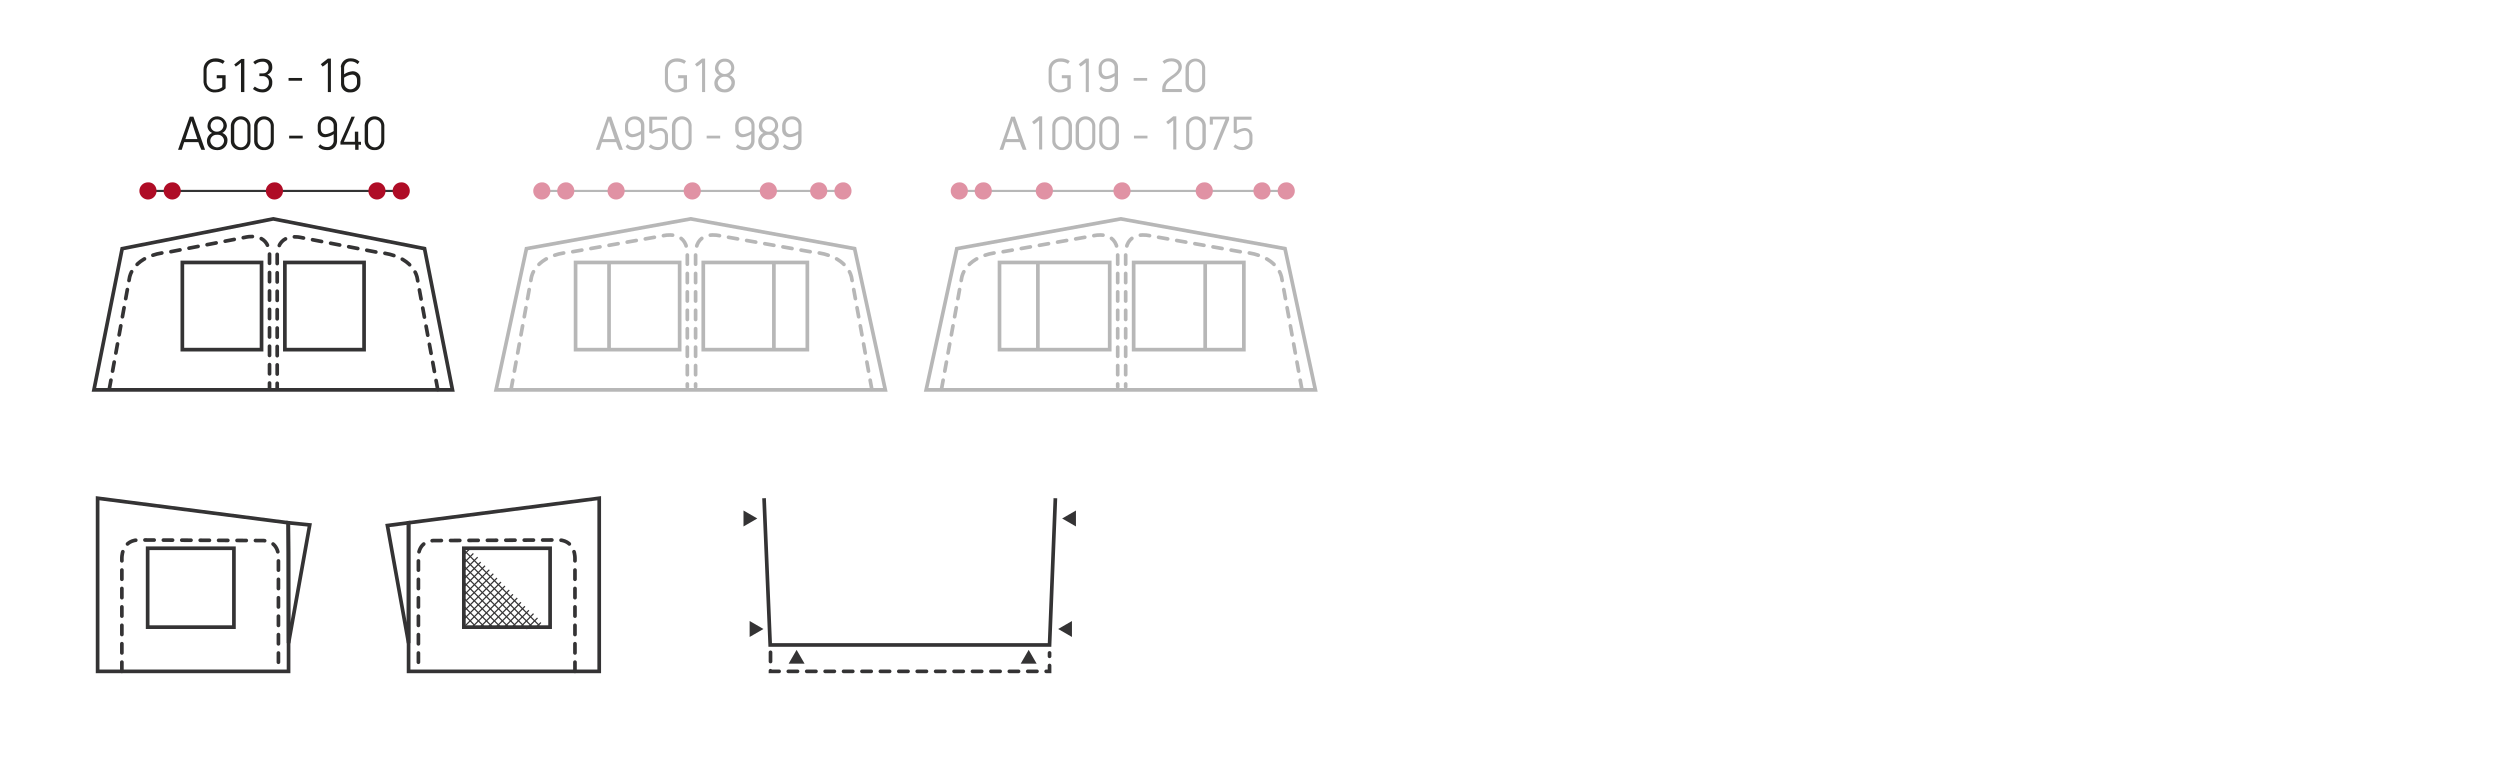 <?xml version="1.0" encoding="utf-8"?>
<!-- Generator: Adobe Illustrator 24.0.3, SVG Export Plug-In . SVG Version: 6.00 Build 0)  -->
<svg version="1.1" id="Layer_1" xmlns="http://www.w3.org/2000/svg" xmlns:xlink="http://www.w3.org/1999/xlink" x="0px" y="0px"
	 viewBox="0 0 814.4 248.1" enable-background="new 0 0 814.4 248.1" xml:space="preserve">
<title>Drawings2020_all_new2</title>
<g id="VenturaD300">
	<polygon fill="none" stroke="#343334" stroke-width="1.2" stroke-miterlimit="10" points="93.9,170.3 31.8,162.3 31.8,176 
		31.8,218.7 94,218.7 94,179.9 	"/>
	<line fill="none" stroke="#B7B7B7" stroke-width="0.7" stroke-miterlimit="10" x1="311.4" y1="62.2" x2="419.2" y2="62.2"/>
	<path fill="#E092A4" d="M315.3,62.2c0,1.6-1.3,2.8-2.8,2.8c-1.6,0-2.8-1.3-2.8-2.8c0-1.6,1.3-2.8,2.8-2.8
		C314,59.3,315.3,60.6,315.3,62.2C315.3,62.2,315.3,62.2,315.3,62.2z"/>
	<path fill="#E092A4" d="M323.1,62.2c0,1.6-1.3,2.8-2.8,2.8c-1.6,0-2.8-1.3-2.8-2.8c0-1.6,1.3-2.8,2.8-2.8
		C321.9,59.3,323.1,60.6,323.1,62.2C323.1,62.2,323.1,62.2,323.1,62.2z"/>
	<path fill="#E092A4" d="M368.3,62.2c0,1.6-1.3,2.8-2.8,2.8c-1.6,0-2.8-1.3-2.8-2.8c0-1.6,1.3-2.8,2.8-2.8
		C367,59.3,368.3,60.6,368.3,62.2z"/>
	<line fill="none" stroke="#343334" stroke-width="0.7" stroke-miterlimit="10" x1="49.5" y1="62.2" x2="128.8" y2="62.2"/>
	<path fill="#AF0C26" d="M92.2,62.2c0,1.6-1.3,2.8-2.8,2.8c-1.6,0-2.8-1.3-2.8-2.8c0-1.6,1.3-2.8,2.8-2.8
		C91,59.3,92.2,60.6,92.2,62.2z"/>
	<path fill="#AF0C26" d="M51,62.2c0,1.6-1.3,2.8-2.8,2.8s-2.8-1.3-2.8-2.8c0-1.6,1.3-2.8,2.8-2.8C49.8,59.3,51,60.6,51,62.2z"/>
	<path fill="#AF0C26" d="M58.9,62.2c0,1.6-1.3,2.8-2.8,2.8s-2.8-1.3-2.8-2.8c0-1.6,1.3-2.8,2.8-2.8C57.6,59.3,58.9,60.6,58.9,62.2z"
		/>
	<path fill="#AF0C26" d="M133.5,62.2c0,1.6-1.3,2.8-2.8,2.8c-1.6,0-2.8-1.3-2.8-2.8c0-1.6,1.3-2.8,2.8-2.8
		C132.2,59.3,133.5,60.6,133.5,62.2z"/>
	<path fill="#AF0C26" d="M125.6,62.2c0,1.6-1.3,2.8-2.8,2.8c-1.6,0-2.8-1.3-2.8-2.8c0-1.6,1.3-2.8,2.8-2.8
		C124.3,59.3,125.6,60.6,125.6,62.2z"/>
	<line fill="none" stroke="#B7B7B7" stroke-width="0.7" stroke-miterlimit="10" x1="176.4" y1="62.2" x2="274.5" y2="62.2"/>
	<path fill="#E092A4" d="M179.3,62.2c0,1.6-1.3,2.8-2.8,2.8c-1.6,0-2.8-1.3-2.8-2.8s1.3-2.8,2.8-2.8c0,0,0,0,0,0
		C178,59.3,179.3,60.6,179.3,62.2z"/>
	<path fill="#E092A4" d="M187.1,62.2c0,1.6-1.3,2.8-2.8,2.8c-1.6,0-2.8-1.3-2.8-2.8s1.3-2.8,2.8-2.8c0,0,0,0,0,0
		C185.8,59.3,187.1,60.6,187.1,62.2z"/>
	<path fill="#E092A4" d="M203.5,62.2c0,1.6-1.3,2.8-2.8,2.8c-1.6,0-2.8-1.3-2.8-2.8c0-1.6,1.3-2.8,2.8-2.8c0,0,0,0,0,0
		C202.2,59.3,203.5,60.6,203.5,62.2z"/>
	<path fill="#E092A4" d="M228.3,62.2c0,1.6-1.3,2.8-2.8,2.8c-1.6,0-2.8-1.3-2.8-2.8s1.3-2.8,2.8-2.8c0,0,0,0,0,0
		C227,59.3,228.3,60.6,228.3,62.2z"/>
	<path fill="#E092A4" d="M253.1,62.2c0,1.6-1.3,2.8-2.8,2.8c-1.6,0-2.8-1.3-2.8-2.8c0-1.6,1.3-2.8,2.8-2.8c0,0,0,0,0,0
		C251.8,59.3,253.1,60.6,253.1,62.2z"/>
	<path fill="#E092A4" d="M277.4,62.2c0,1.6-1.3,2.8-2.8,2.8c-1.6,0-2.8-1.3-2.8-2.8s1.3-2.8,2.8-2.8c0,0,0,0,0,0
		C276.1,59.3,277.4,60.6,277.4,62.2z"/>
	<path fill="#E092A4" d="M269.5,62.2c0,1.6-1.3,2.8-2.8,2.8c-1.6,0-2.8-1.3-2.8-2.8c0-1.6,1.3-2.8,2.8-2.8c0,0,0,0,0,0
		C268.3,59.3,269.5,60.6,269.5,62.2z"/>
	<path fill="#E092A4" d="M343,62.2c0,1.6-1.3,2.8-2.8,2.8c-1.6,0-2.8-1.3-2.8-2.8c0-1.6,1.3-2.8,2.8-2.8
		C341.8,59.3,343.1,60.6,343,62.2z"/>
	<path fill="#E092A4" d="M395.1,62.2c0,1.6-1.3,2.8-2.8,2.8c-1.6,0-2.8-1.3-2.8-2.8c0-1.6,1.3-2.8,2.8-2.8
		C393.9,59.3,395.1,60.6,395.1,62.2z"/>
	<path fill="#E092A4" d="M421.8,62.2c0,1.6-1.3,2.8-2.8,2.8c-1.6,0-2.8-1.3-2.8-2.8c0-1.6,1.3-2.8,2.8-2.8
		C420.5,59.3,421.8,60.6,421.8,62.2z"/>
	<path fill="#E092A4" d="M413.9,62.2c0,1.6-1.3,2.8-2.8,2.8c-1.6,0-2.8-1.3-2.8-2.8c0-1.6,1.3-2.8,2.8-2.8
		C412.6,59.3,413.9,60.6,413.9,62.2z"/>
	<path fill="none" stroke="#343334" stroke-width="1.2" stroke-linecap="round" stroke-miterlimit="10" stroke-dasharray="3,3" d="
		M39.7,218.7v-36.7c0,0-0.3-5.7,5.1-6.1l41.1,0.2c5.4,0.4,4.8,5.9,4.8,5.9v36.2"/>
	<polyline fill="none" stroke="#343334" stroke-width="1.2" stroke-miterlimit="10" points="343.8,162.3 341.9,210.1 251.3,210.1 
		250.9,210.1 248.9,162.3 	"/>
	
		<polyline fill="none" stroke="#343334" stroke-width="1.2" stroke-linecap="round" stroke-miterlimit="10" stroke-dasharray="3,3" points="
		251,212.5 251,218.7 341.9,218.7 341.9,212.7 	"/>
	<polygon fill="#343334" points="246.7,168.9 242.2,166.3 242.2,171.5 	"/>
	<polygon fill="#343334" points="248.7,204.9 244.2,202.3 244.2,207.5 	"/>
	<polygon fill="#343334" points="259.5,211.7 256.9,216.2 262.1,216.2 	"/>
	<polygon fill="#343334" points="335.1,211.7 332.5,216.2 337.7,216.2 	"/>
	<polygon fill="#343334" points="344.7,204.9 349.2,207.5 349.2,202.3 	"/>
	<polygon fill="#343334" points="346,168.9 350.5,171.5 350.5,166.3 	"/>
	<rect x="48.1" y="178.6" fill="none" stroke="#343334" stroke-width="1.2" stroke-miterlimit="10" width="28.1" height="25.7"/>
	<polygon fill="none" stroke="#343334" stroke-width="1.2" stroke-miterlimit="10" points="100.9,171 93.9,170.3 94,209.5 	"/>
	<polygon fill="none" stroke="#343334" stroke-width="1.2" stroke-miterlimit="10" points="133.1,170.3 195.2,162.3 195.2,176 
		195.2,218.7 133.1,218.7 133.1,179.9 	"/>
	<path fill="none" stroke="#343334" stroke-width="1.2" stroke-linecap="round" stroke-miterlimit="10" stroke-dasharray="3,3" d="
		M187.3,218.7v-36.7c0,0,0.3-5.7-5.1-6.1l-41.1,0.2c-5.4,0.4-4.8,5.9-4.8,5.9v36.2"/>
	<rect x="151.1" y="178.6" fill="none" stroke="#343334" stroke-width="1.2" stroke-miterlimit="10" width="28.1" height="25.7"/>
	<line fill="none" stroke="#343334" stroke-width="0.4" stroke-miterlimit="10" x1="151" y1="200" x2="154.6" y2="203.7"/>
	<line fill="none" stroke="#343334" stroke-width="0.4" stroke-miterlimit="10" x1="151" y1="197.4" x2="157.5" y2="203.9"/>
	<line fill="none" stroke="#343334" stroke-width="0.4" stroke-miterlimit="10" x1="151" y1="194.8" x2="160.2" y2="204"/>
	<line fill="none" stroke="#343334" stroke-width="0.4" stroke-miterlimit="10" x1="151" y1="192.2" x2="162.8" y2="204"/>
	<line fill="none" stroke="#343334" stroke-width="0.4" stroke-miterlimit="10" x1="151" y1="189.6" x2="165.4" y2="204"/>
	<line fill="none" stroke="#343334" stroke-width="0.4" stroke-miterlimit="10" x1="151" y1="186.9" x2="167.9" y2="203.8"/>
	<line fill="none" stroke="#343334" stroke-width="0.4" stroke-miterlimit="10" x1="151" y1="184.3" x2="170.5" y2="203.8"/>
	<line fill="none" stroke="#343334" stroke-width="0.4" stroke-miterlimit="10" x1="150.8" y1="181.5" x2="173.1" y2="203.9"/>
	<line fill="none" stroke="#343334" stroke-width="0.4" stroke-miterlimit="10" x1="151.3" y1="179.4" x2="175.7" y2="203.8"/>
	<line fill="none" stroke="#343334" stroke-width="0.4" stroke-miterlimit="10" x1="156.6" y1="183.1" x2="151.4" y2="188.3"/>
	<line fill="none" stroke="#343334" stroke-width="0.4" stroke-miterlimit="10" x1="155.6" y1="181.5" x2="151.4" y2="185.7"/>
	<line fill="none" stroke="#343334" stroke-width="0.4" stroke-miterlimit="10" x1="154.2" y1="180.3" x2="151.4" y2="183.1"/>
	<line fill="none" stroke="#343334" stroke-width="0.4" stroke-miterlimit="10" x1="152.8" y1="179" x2="150.8" y2="181"/>
	<line fill="none" stroke="#343334" stroke-width="0.4" stroke-miterlimit="10" x1="158" y1="184.3" x2="151.4" y2="190.9"/>
	<line fill="none" stroke="#343334" stroke-width="0.4" stroke-miterlimit="10" x1="159.4" y1="185.6" x2="151.4" y2="193.6"/>
	<line fill="none" stroke="#343334" stroke-width="0.4" stroke-miterlimit="10" x1="160.7" y1="186.9" x2="151.9" y2="195.6"/>
	<line fill="none" stroke="#343334" stroke-width="0.4" stroke-miterlimit="10" x1="161.9" y1="188.3" x2="151.5" y2="198.7"/>
	<line fill="none" stroke="#343334" stroke-width="0.4" stroke-miterlimit="10" x1="163.2" y1="189.6" x2="151.1" y2="201.7"/>
	<line fill="none" stroke="#343334" stroke-width="0.4" stroke-miterlimit="10" x1="164.5" y1="190.9" x2="151.6" y2="203.8"/>
	<line fill="none" stroke="#343334" stroke-width="0.4" stroke-miterlimit="10" x1="165.9" y1="192.2" x2="153.7" y2="204.4"/>
	<line fill="none" stroke="#343334" stroke-width="0.4" stroke-miterlimit="10" x1="167.1" y1="193.6" x2="156.3" y2="204.4"/>
	<line fill="none" stroke="#343334" stroke-width="0.4" stroke-miterlimit="10" x1="168.5" y1="194.8" x2="159.1" y2="204.2"/>
	<line fill="none" stroke="#343334" stroke-width="0.4" stroke-miterlimit="10" x1="169.7" y1="196.2" x2="161.7" y2="204.2"/>
	<line fill="none" stroke="#343334" stroke-width="0.4" stroke-miterlimit="10" x1="171" y1="197.5" x2="164.5" y2="204.1"/>
	<line fill="none" stroke="#343334" stroke-width="0.4" stroke-miterlimit="10" x1="172.3" y1="198.8" x2="167.1" y2="204"/>
	<line fill="none" stroke="#343334" stroke-width="0.4" stroke-miterlimit="10" x1="173.8" y1="199.9" x2="169.9" y2="203.9"/>
	<line fill="none" stroke="#343334" stroke-width="0.4" stroke-miterlimit="10" x1="175.1" y1="201.3" x2="171.5" y2="204.9"/>
	<line fill="none" stroke="#343334" stroke-width="0.4" stroke-miterlimit="10" x1="176.2" y1="202.8" x2="174.4" y2="204.6"/>
	<polygon fill="none" stroke="#343334" stroke-width="1.2" stroke-miterlimit="10" points="126.2,171.2 133.1,170.3 133.1,209.5 	
		"/>
	<polygon fill="none" stroke="#343334" stroke-width="1.2" stroke-miterlimit="10" points="85.2,113.9 85.2,85.5 59.4,85.5 
		59.4,108.7 59.4,113.9 	"/>
	<polygon fill="none" stroke="#B7B7B7" stroke-width="1.2" stroke-miterlimit="10" points="221.4,113.9 221.4,85.5 187.5,85.5 
		187.5,108.7 187.5,113.9 	"/>
	<line fill="none" stroke="#B7B7B7" stroke-width="1.2" stroke-miterlimit="10" x1="198.4" y1="85.5" x2="198.4" y2="113.4"/>
	<path fill="none" stroke="#343334" stroke-width="1.2" stroke-linecap="round" stroke-miterlimit="10" stroke-dasharray="3,3" d="
		M35.6,126.8l6.6-36.4c0,0,1-7.3,12.9-8.3l24.8-4.8c0,0,7.4-2,7.9,5.3v43.9"/>
	<polygon fill="none" stroke="#343334" stroke-width="1.2" stroke-miterlimit="10" points="147.4,127 138.3,81 89,71.3 39.8,81 
		30.6,127 	"/>
	<polygon fill="none" stroke="#343334" stroke-width="1.2" stroke-miterlimit="10" points="92.8,113.9 92.8,85.5 118.6,85.5 
		118.6,108.7 118.6,113.9 	"/>
	<path fill="none" stroke="#343334" stroke-width="1.2" stroke-linecap="round" stroke-miterlimit="10" stroke-dasharray="3,3" d="
		M142.6,126.9l-6.7-36.4c0,0-1-7.3-12.9-8.3l-24.8-4.8c0,0-7.4-2-7.9,5.3v43.9"/>
	<path fill="none" stroke="#B7B7B7" stroke-width="1.2" stroke-linecap="round" stroke-miterlimit="10" stroke-dasharray="3,3" d="
		M166.5,126.8l6.6-36.4c0,0,1-7.3,12.9-8.3l30-5.3c0,0,7.4-2,7.9,5.3v43.9"/>
	<polygon fill="none" stroke="#B7B7B7" stroke-width="1.2" stroke-miterlimit="10" points="229.1,113.9 229.1,85.5 263,85.5 
		263,108.7 263,113.9 	"/>
	<line fill="none" stroke="#B7B7B7" stroke-width="1.2" stroke-miterlimit="10" x1="252.1" y1="85.5" x2="252.1" y2="113.4"/>
	<path fill="none" stroke="#B7B7B7" stroke-width="1.2" stroke-linecap="round" stroke-miterlimit="10" stroke-dasharray="3,3" d="
		M284,126.8l-6.6-36.4c0,0-1-7.3-12.9-8.3l-30-5.3c0,0-7.4-2-7.9,5.3v43.9"/>
	<polygon fill="none" stroke="#B7B7B7" stroke-width="1.2" stroke-miterlimit="10" points="288.4,127 278.4,81 225,71.3 171.5,81 
		161.6,127 	"/>
	<polygon fill="none" stroke="#B7B7B7" stroke-width="1.2" stroke-miterlimit="10" points="361.5,113.9 361.5,85.5 325.6,85.5 
		325.6,108.7 325.6,113.9 	"/>
	<line fill="none" stroke="#B7B7B7" stroke-width="1.2" stroke-miterlimit="10" x1="338.1" y1="85.5" x2="338.1" y2="113.4"/>
	<path fill="none" stroke="#B7B7B7" stroke-width="1.2" stroke-linecap="round" stroke-miterlimit="10" stroke-dasharray="3,3" d="
		M306.7,126.8l6.6-36.4c0,0,1-7.3,12.9-8.3l30-5.3c0,0,7.4-2,7.9,5.3v43.9"/>
	<polygon fill="none" stroke="#B7B7B7" stroke-width="1.2" stroke-miterlimit="10" points="369.3,113.9 369.3,85.5 405.2,85.5 
		405.2,108.7 405.2,113.9 	"/>
	<line fill="none" stroke="#B7B7B7" stroke-width="1.2" stroke-miterlimit="10" x1="392.6" y1="85.5" x2="392.6" y2="113.4"/>
	<path fill="none" stroke="#B7B7B7" stroke-width="1.2" stroke-linecap="round" stroke-miterlimit="10" stroke-dasharray="3,3" d="
		M424.1,126.8l-6.6-36.4c0,0-1-7.3-12.9-8.3l-30-5.3c0,0-7.4-2-7.9,5.3v43.9"/>
	<polygon fill="none" stroke="#B7B7B7" stroke-width="1.2" stroke-miterlimit="10" points="428.5,127 418.6,81 365.1,71.3 311.7,81 
		301.7,127 	"/>
	<path fill="#1D1D1B" d="M70.2,30.1c-2,0.2-3.7-1.3-3.9-3.3c0-0.1,0-0.2,0-0.3v-3.9c0-2.1,1.7-3.6,4-3.6c1,0,2.1,0.3,2.9,0.9
		l-0.6,0.9c-0.7-0.5-1.5-0.7-2.4-0.7c-1.5-0.1-2.7,0.9-2.9,2.4c0,0.1,0,0.2,0,0.4v3.5c-0.1,1.4,1,2.7,2.4,2.8c0.1,0,0.2,0,0.4,0
		c0.8,0,1.6-0.3,2.3-0.8v-2.9h-1.8v-1h2.9v4.3C72.7,29.6,71.5,30.1,70.2,30.1z"/>
	<path fill="#1D1D1B" d="M78.5,30v-9.6c-0.3,0.3-1.3,1.1-1.7,1.3L76.3,21c0.5-0.4,1.8-1.4,2.3-1.8h1V30H78.5z"/>
	<path fill="#1D1D1B" d="M88.7,21.8c0.1,1.1-0.6,2.1-1.6,2.5c1,0.4,1.7,1.5,1.6,2.6c0.1,1.7-1.3,3.2-3,3.2c-0.1,0-0.2,0-0.3,0
		c-1.1,0-2.1-0.4-3-1.1c0.2-0.3,0.4-0.6,0.6-0.8c0.7,0.5,1.5,0.9,2.3,0.9c1.2,0.1,2.2-0.7,2.3-1.9c0-0.1,0-0.2,0-0.3
		c0.1-1.1-0.7-2-1.8-2.1c0,0-0.1,0-0.1,0h-1.2v-0.9h1.2c1.1,0,1.9-0.9,1.8-2c0,0,0,0,0,0c0-1-0.8-1.8-1.8-1.8c-0.1,0-0.2,0-0.2,0
		c-0.9,0-1.7,0.3-2.4,0.9c-0.2-0.2-0.4-0.6-0.6-0.8c0.8-0.7,1.9-1.1,3-1.1C87.2,19.1,88.7,19.8,88.7,21.8z"/>
	<path fill="#1D1D1B" d="M94,26.3v-0.9h4.4v0.9H94z"/>
	<path fill="#1D1D1B" d="M106.8,30v-9.6c-0.3,0.3-1.3,1.1-1.7,1.3l-0.6-0.8c0.5-0.4,1.8-1.4,2.3-1.8h1V30H106.8z"/>
	<path fill="#1D1D1B" d="M111,21.9c0.1-1.6,1.4-2.9,3.1-2.9c0.1,0,0.1,0,0.2,0c1.1,0,2.1,0.4,2.8,1.1l-0.6,0.8
		c-0.6-0.6-1.4-0.9-2.2-0.9c-1.1-0.1-2.1,0.8-2.2,2c0,0,0,0.1,0,0.1v2.1c0.8-0.6,1.8-0.9,2.8-1c1.3,0,2.5,1,2.5,2.3
		c0,0.1,0,0.2,0,0.4v1.3c0,1.6-1.4,2.9-3,2.9c-0.1,0-0.1,0-0.2,0c-1.6,0.2-3-1-3.1-2.5c0-0.1,0-0.2,0-0.3V21.9z M116.3,26.1
		c0-1.2-0.7-1.8-1.6-1.8c-1,0.1-1.9,0.5-2.6,1V27c0,1.1,0.8,2,1.9,2.1c0.1,0,0.1,0,0.2,0c1.1,0,2.1-0.9,2.1-2c0,0,0-0.1,0-0.1V26.1z
		"/>
	<path fill="#1D1D1B" d="M64.6,46.3H60l-0.8,2.5H58c1.3-3.6,2.5-7.2,3.8-10.8h1.2l3.8,10.8h-1.2C65.2,48,64.9,47.2,64.6,46.3z
		 M60.4,45.3h3.9c-0.4-1.2-1.6-4.7-1.9-5.9h0C61.9,40.7,60.8,44.1,60.4,45.3z"/>
	<path fill="#1D1D1B" d="M73.9,40.9c0,1-0.6,2-1.5,2.4c1.1,0.4,1.8,1.4,1.7,2.5c0,1.7-1.4,3.1-3.1,3.1c-0.1,0-0.2,0-0.3,0
		c-1.8,0-3.3-1-3.3-3c0-1.1,0.7-2.2,1.7-2.6c-1-0.4-1.6-1.4-1.5-2.4c0.1-1.7,1.5-3.1,3.3-3C72.5,38,73.8,39.3,73.9,40.9L73.9,40.9z
		 M68.5,45.9c0.1,1.2,1.2,2.2,2.4,2.1c1.1-0.1,2-1,2.1-2.1c0-1.1-1-2.1-2.1-2c0,0-0.1,0-0.1,0C69.5,43.8,68.5,44.7,68.5,45.9
		C68.5,45.9,68.5,45.9,68.5,45.9z M68.6,40.9c0,1.1,0.9,2,2,2c0,0,0,0,0.1,0c1.1,0,2.1-0.9,2.1-2c0,0,0,0,0,0c0-1.1-0.8-2-1.9-2
		c-0.1,0-0.1,0-0.2,0c-1.1-0.1-2,0.8-2.1,1.9C68.6,40.8,68.6,40.9,68.6,40.9z"/>
	<path fill="#1D1D1B" d="M78.4,48.9c-1.6,0.1-3.1-1.1-3.2-2.7c0,0,0,0,0-0.1v-5.4c0.2-1.8,1.9-3,3.6-2.8c1.5,0.2,2.6,1.3,2.8,2.8
		v5.4C81.5,47.8,80.1,49,78.4,48.9C78.4,48.9,78.4,48.9,78.4,48.9z M80.6,41c0-1.2-1-2.1-2.2-2.1c-1.1,0-2.1,1-2.1,2.1v4.9
		c0,1.2,1.1,2.1,2.2,2.1c1.1,0,2-1,2.1-2.1V41z"/>
	<path fill="#1D1D1B" d="M86,48.9c-1.6,0.1-3.1-1.1-3.2-2.7c0,0,0,0,0-0.1v-5.4c0.2-1.8,1.9-3,3.6-2.8c1.5,0.2,2.6,1.3,2.8,2.8v5.4
		C89.2,47.8,87.7,49,86,48.9C86.1,48.9,86.1,48.9,86,48.9z M88.2,41c0-1.2-1-2.1-2.2-2.1c-1.1,0-2.1,1-2.1,2.1v4.9
		c0,1.2,1.1,2.1,2.2,2.1c1.1,0,2-1,2.1-2.1V41z"/>
	<path fill="#1D1D1B" d="M94.2,45.1v-0.9h4.4v0.9H94.2z"/>
	<path fill="#1D1D1B" d="M109.8,46.1c-0.1,1.6-1.4,2.9-3.1,2.8c-0.1,0-0.1,0-0.2,0c-1.1,0-2.1-0.3-2.8-1.1l0.6-0.8
		c0.6,0.6,1.4,0.9,2.2,0.9c1.1,0.1,2.1-0.8,2.2-1.9c0-0.1,0-0.1,0-0.2v-2.1c-0.8,0.6-1.7,0.9-2.7,1c-1.3,0.1-2.5-0.9-2.5-2.3
		c0-0.1,0-0.3,0-0.4v-1.2c0.1-1.6,1.4-2.9,3.1-2.9c0,0,0.1,0,0.1,0c1.6-0.1,3,1.1,3.1,2.7c0,0,0,0.1,0,0.1V46.1z M104.5,41.9
		c0,1.2,0.7,1.8,1.6,1.8c0.9-0.1,1.8-0.5,2.6-1V41c0.1-1.1-0.8-2-1.9-2.1c-0.1,0-0.1,0-0.2,0c-1.1-0.1-2.1,0.8-2.1,1.9
		c0,0,0,0.1,0,0.1L104.5,41.9z"/>
	<path fill="#1D1D1B" d="M116.8,47.1v1.7h-1.1v-1.7h-4.8v-0.9c1.2-2.7,2.5-5.5,3.6-8.2h1.1l-3.6,8.2h3.6v-3.3h1.1v3.3h0.9v1
		L116.8,47.1z"/>
	<path fill="#1D1D1B" d="M122,48.9c-1.6,0.1-3.1-1.1-3.2-2.7c0,0,0,0,0-0.1v-5.4c0.2-1.8,1.9-3,3.6-2.8c1.5,0.2,2.6,1.3,2.8,2.8v5.4
		C125.1,47.8,123.7,49,122,48.9C122,48.9,122,48.9,122,48.9z M124.2,41c0-1.2-1-2.1-2.2-2.1c-1.1,0-2.1,1-2.1,2.1v4.9
		c0,1.2,1.1,2.1,2.2,2.1c1.1,0,2-1,2.1-2.1V41z"/>
	<path fill="#B7B7B7" d="M220.5,30.1c-2,0.2-3.7-1.3-3.9-3.3c0-0.1,0-0.2,0-0.3v-3.9c0-2.1,1.7-3.6,4-3.6c1,0,2.1,0.3,2.9,0.9
		l-0.6,0.9c-0.7-0.5-1.5-0.7-2.4-0.7c-1.5-0.1-2.7,0.9-2.9,2.4c0,0.1,0,0.2,0,0.4v3.5c-0.1,1.4,1,2.7,2.4,2.8c0.1,0,0.2,0,0.4,0
		c0.8,0,1.6-0.3,2.3-0.8v-2.9h-1.8v-1h2.9v4.3C222.9,29.6,221.7,30.1,220.5,30.1z"/>
	<path fill="#B7B7B7" d="M228.7,30v-9.6c-0.3,0.3-1.3,1.1-1.7,1.3l-0.6-0.8c0.5-0.4,1.8-1.4,2.3-1.8h1V30H228.7z"/>
	<path fill="#B7B7B7" d="M239.2,22.1c0,1-0.6,2-1.5,2.4c1.1,0.4,1.8,1.4,1.7,2.5c0,1.7-1.4,3.1-3.1,3.1c-0.1,0-0.2,0-0.3,0
		c-1.8,0-3.3-1-3.3-3c0-1.1,0.7-2.2,1.7-2.6c-1-0.4-1.6-1.4-1.5-2.4c0.1-1.7,1.5-3.1,3.3-3C237.9,19.1,239.2,20.4,239.2,22.1
		L239.2,22.1z M233.8,27c0.1,1.2,1.2,2.2,2.4,2.1c1.1-0.1,2-1,2.1-2.1c0-1.1-1-2.1-2.1-2c0,0-0.1,0-0.1,0
		C234.9,24.9,233.9,25.8,233.8,27C233.8,27,233.8,27,233.8,27z M234,22.1c0,1.1,0.9,2,2,2c0,0,0,0,0.1,0c1.1,0,2.1-0.9,2.1-2
		c0,0,0,0,0,0c0-1.1-0.8-2-1.9-2c-0.1,0-0.1,0-0.2,0c-1.1-0.1-2,0.8-2.1,1.9C234,22,234,22,234,22.1z"/>
	<path fill="#B7B7B7" d="M200.7,46.3h-4.6l-0.8,2.5h-1.2c1.3-3.6,2.5-7.2,3.8-10.8h1.2l3.8,10.8h-1.2C201.3,48,201,47.2,200.7,46.3z
		 M196.4,45.3h3.9c-0.4-1.2-1.6-4.7-1.9-5.9h0C198,40.7,196.8,44.1,196.4,45.3z"/>
	<path fill="#B7B7B7" d="M209.9,46.1c-0.1,1.6-1.4,2.9-3.1,2.8c-0.1,0-0.1,0-0.2,0c-1.1,0-2.1-0.3-2.8-1.1l0.6-0.8
		c0.6,0.6,1.4,0.9,2.2,0.9c1.1,0.1,2.1-0.8,2.2-1.9c0-0.1,0-0.1,0-0.2v-2.1c-0.8,0.6-1.7,0.9-2.7,1c-1.3,0.1-2.5-0.9-2.5-2.3
		c0-0.1,0-0.3,0-0.4v-1.2c0.1-1.6,1.4-2.9,3.1-2.9c0,0,0.1,0,0.1,0c1.6-0.1,3,1.1,3.1,2.7c0,0,0,0.1,0,0.1L209.9,46.1z M204.6,41.9
		c0,1.2,0.7,1.8,1.6,1.8c0.9-0.1,1.8-0.5,2.6-1V41c0.1-1.1-0.8-2-1.9-2.1c-0.1,0-0.1,0-0.2,0c-1.1-0.1-2.1,0.8-2.1,1.9
		c0,0,0,0.1,0,0.1L204.6,41.9z"/>
	<path fill="#B7B7B7" d="M214.2,48.9c-1.1,0-2.1-0.4-2.9-1.1L212,47c0.6,0.6,1.4,0.9,2.3,0.9c1.2,0.1,2.2-0.8,2.3-1.9
		c0,0,0-0.1,0-0.1v-1.5c0-1.2-0.6-1.8-1.6-1.8c-0.9,0.1-1.8,0.5-2.5,1l-1-0.4V38h5.8v1h-4.8v3.6c0.7-0.5,1.6-0.8,2.5-0.9
		c1.3-0.1,2.5,1,2.6,2.3c0,0.1,0,0.2,0,0.4v1.8C217.5,47.8,216.1,48.9,214.2,48.9z"/>
	<path fill="#B7B7B7" d="M222.1,48.9c-1.6,0.1-3.1-1.1-3.2-2.7c0,0,0,0,0-0.1v-5.4c0.2-1.8,1.9-3,3.6-2.8c1.5,0.2,2.6,1.3,2.8,2.8
		v5.4C225.2,47.8,223.8,49,222.1,48.9C222.1,48.9,222.1,48.9,222.1,48.9z M224.3,41c0-1.2-1-2.1-2.2-2.1c-1.1,0-2.1,1-2.1,2.1v4.9
		c0,1.2,1.1,2.1,2.2,2.1c1.1,0,2-1,2.1-2.1V41z"/>
	<path fill="#B7B7B7" d="M230.2,45.1v-0.9h4.4v0.9H230.2z"/>
	<path fill="#B7B7B7" d="M245.8,46.1c-0.1,1.6-1.4,2.9-3.1,2.8c-0.1,0-0.1,0-0.2,0c-1.1,0-2.1-0.3-2.8-1.1l0.6-0.8
		c0.6,0.6,1.4,0.9,2.2,0.9c1.1,0.1,2.1-0.8,2.2-1.9c0-0.1,0-0.1,0-0.2v-2.1c-0.8,0.6-1.7,0.9-2.7,1c-1.3,0.1-2.5-0.9-2.5-2.3
		c0-0.1,0-0.3,0-0.4v-1.2c0.1-1.6,1.4-2.9,3.1-2.9c0,0,0.1,0,0.1,0c1.6-0.1,3,1.1,3.1,2.7c0,0,0,0.1,0,0.1V46.1z M240.6,41.9
		c0,1.2,0.7,1.8,1.6,1.8c0.9-0.1,1.8-0.5,2.6-1V41c0.1-1.1-0.8-2-1.9-2.1c-0.1,0-0.1,0-0.2,0c-1.1-0.1-2.1,0.8-2.1,1.9
		c0,0,0,0.1,0,0.1L240.6,41.9z"/>
	<path fill="#B7B7B7" d="M253.5,40.9c0,1-0.6,2-1.5,2.4c1.1,0.4,1.8,1.4,1.7,2.5c0,1.7-1.4,3.1-3.1,3.1c-0.1,0-0.2,0-0.3,0
		c-1.8,0-3.3-1-3.3-3c0-1.1,0.7-2.2,1.7-2.6c-1-0.4-1.6-1.4-1.5-2.4c0.1-1.7,1.5-3.1,3.3-3C252.2,38,253.5,39.3,253.5,40.9
		L253.5,40.9z M248.1,45.9c0.1,1.2,1.2,2.2,2.4,2.1c1.1-0.1,2-1,2.1-2.1c0-1.1-1-2.1-2.1-2c0,0-0.1,0-0.1,0
		C249.2,43.8,248.2,44.7,248.1,45.9C248.1,45.9,248.1,45.9,248.1,45.9z M248.3,40.9c0,1.1,0.9,2,2,2c0,0,0,0,0.1,0
		c1.1,0,2.1-0.9,2.1-2c0,0,0,0,0,0c0-1.1-0.8-2-1.9-2c-0.1,0-0.1,0-0.2,0c-1.1-0.1-2,0.8-2.1,1.9C248.3,40.8,248.3,40.9,248.3,40.9z
		"/>
	<path fill="#B7B7B7" d="M261.1,46.1c-0.1,1.6-1.4,2.9-3.1,2.8c-0.1,0-0.1,0-0.2,0c-1.1,0-2.1-0.3-2.8-1.1l0.6-0.8
		c0.6,0.6,1.4,0.9,2.2,0.9C259,48,260,47.1,260,46c0-0.1,0-0.1,0-0.2v-2.1c-0.8,0.6-1.7,0.9-2.7,1c-1.3,0.1-2.5-0.9-2.5-2.3
		c0-0.1,0-0.3,0-0.4v-1.2c0.1-1.6,1.4-2.9,3.1-2.9c0,0,0.1,0,0.1,0c1.6-0.1,3,1.1,3.1,2.7c0,0,0,0.1,0,0.1V46.1z M255.9,41.9
		c0,1.2,0.7,1.8,1.6,1.8c0.9-0.1,1.8-0.5,2.6-1V41c0.1-1.1-0.8-2-1.9-2.1c-0.1,0-0.1,0-0.2,0c-1.1-0.1-2.1,0.8-2.1,1.9
		c0,0,0,0.1,0,0.1L255.9,41.9z"/>
	<path fill="#B7B7B7" d="M345.5,30.1c-2,0.2-3.7-1.3-3.9-3.3c0-0.1,0-0.2,0-0.3v-3.9c0-2.1,1.7-3.6,4-3.6c1,0,2.1,0.3,2.9,0.9
		l-0.6,0.9c-0.7-0.5-1.5-0.7-2.4-0.7c-1.5-0.1-2.7,0.9-2.9,2.4c0,0.1,0,0.2,0,0.4v3.5c-0.1,1.4,1,2.7,2.4,2.8c0.1,0,0.2,0,0.4,0
		c0.8,0,1.6-0.3,2.3-0.8v-2.9h-1.8v-1h2.9v4.3C347.9,29.6,346.7,30.1,345.5,30.1z"/>
	<path fill="#B7B7B7" d="M353.7,30v-9.6c-0.3,0.3-1.3,1.1-1.7,1.3l-0.6-0.8c0.5-0.4,1.8-1.4,2.3-1.8h1V30H353.7z"/>
	<path fill="#B7B7B7" d="M364.2,27.2c-0.1,1.6-1.4,2.9-3.1,2.8c-0.1,0-0.1,0-0.2,0c-1.1,0-2.1-0.3-2.8-1.1l0.6-0.8
		c0.6,0.6,1.4,0.9,2.2,0.9c1.1,0.1,2.1-0.8,2.2-1.9c0-0.1,0-0.1,0-0.2v-2.1c-0.8,0.6-1.7,0.9-2.7,1c-1.3,0.1-2.5-0.9-2.5-2.3
		c0-0.1,0-0.3,0-0.4v-1.2c0.1-1.6,1.4-2.9,3.1-2.9c0,0,0.1,0,0.1,0c1.6-0.1,3,1.1,3.1,2.7c0,0,0,0.1,0,0.1V27.2z M358.9,23
		c0,1.2,0.7,1.8,1.6,1.8c0.9-0.1,1.8-0.5,2.6-1v-1.7c0.1-1.1-0.8-2-1.9-2.1c-0.1,0-0.1,0-0.2,0c-1.1-0.1-2.1,0.8-2.1,1.9
		c0,0,0,0.1,0,0.1V23z"/>
	<path fill="#B7B7B7" d="M369.3,26.3v-0.9h4.4v0.9H369.3z"/>
	<path fill="#B7B7B7" d="M382.3,25.4c-1,0.7-2.6,1.7-2.6,3.2v0.4h5.3V30h-6.4v-1.1c0-1.9,1.4-3.1,2.9-4.1c1.3-0.8,2.4-1.8,2.4-2.9
		c0-1.3-1.1-1.9-2.3-1.9c-0.9,0-1.7,0.3-2.3,0.8c-0.2-0.2-0.4-0.6-0.6-0.8c0.8-0.7,1.8-1,2.9-1c1.7,0,3.4,0.8,3.4,2.8
		C385,23.3,383.5,24.6,382.3,25.4z"/>
	<path fill="#B7B7B7" d="M389.4,30.1c-1.6,0.1-3.1-1.1-3.2-2.7c0,0,0,0,0-0.1v-5.4c0.2-1.8,1.9-3,3.6-2.8c1.5,0.2,2.6,1.3,2.8,2.8
		v5.4C392.5,28.9,391.1,30.2,389.4,30.1C389.5,30.1,389.4,30.1,389.4,30.1z M391.6,22.1c0-1.2-1-2.1-2.2-2.1c-1.1,0-2.1,1-2.1,2.1
		V27c0,1.2,1.1,2.1,2.2,2.1c1.1,0,2-1,2.1-2.1V22.1z"/>
	<path fill="#B7B7B7" d="M332.2,46.3h-4.6l-0.8,2.5h-1.2c1.3-3.6,2.5-7.2,3.8-10.8h1.2l3.8,10.8h-1.2
		C332.8,48,332.5,47.2,332.2,46.3z M327.9,45.3h3.9c-0.4-1.2-1.6-4.7-1.9-5.9h0C329.5,40.7,328.3,44.1,327.9,45.3z"/>
	<path fill="#B7B7B7" d="M338.5,48.8v-9.6c-0.3,0.3-1.3,1.1-1.7,1.3l-0.6-0.8c0.5-0.4,1.8-1.4,2.3-1.8h1v10.8H338.5z"/>
	<path fill="#B7B7B7" d="M346,48.9c-1.6,0.1-3.1-1.1-3.2-2.7c0,0,0,0,0-0.1v-5.4c0.2-1.8,1.9-3,3.6-2.8c1.5,0.2,2.6,1.3,2.8,2.8v5.4
		C349.1,47.8,347.6,49,346,48.9C346,48.9,346,48.9,346,48.9z M348.1,41c0-1.2-1-2.1-2.2-2.1c-1.1,0-2.1,1-2.1,2.1v4.9
		c0,1.2,1.1,2.1,2.2,2.1c1.1,0,2-1,2.1-2.1V41z"/>
	<path fill="#B7B7B7" d="M353.6,48.9c-1.6,0.1-3.1-1.1-3.2-2.7c0,0,0,0,0-0.1v-5.4c0.2-1.8,1.9-3,3.6-2.8c1.5,0.2,2.6,1.3,2.8,2.8
		v5.4C356.7,47.8,355.3,49,353.6,48.9C353.6,48.9,353.6,48.9,353.6,48.9z M355.8,41c0-1.2-1-2.1-2.2-2.1c-1.1,0-2.1,1-2.1,2.1v4.9
		c0,1.2,1.1,2.1,2.2,2.1c1.1,0,2-1,2.1-2.1V41z"/>
	<path fill="#B7B7B7" d="M361.3,48.9c-1.6,0.1-3.1-1.1-3.2-2.7c0,0,0,0,0-0.1v-5.4c0.2-1.8,1.9-3,3.6-2.8c1.5,0.2,2.6,1.3,2.8,2.8
		v5.4C364.4,47.8,363,49,361.3,48.9C361.3,48.9,361.3,48.9,361.3,48.9z M363.4,41c0-1.2-1-2.1-2.2-2.1c-1.1,0-2.1,1-2.1,2.1v4.9
		c0,1.2,1.1,2.1,2.2,2.1c1.1,0,2-1,2.1-2.1V41z"/>
	<path fill="#B7B7B7" d="M369.4,45.1v-0.9h4.4v0.9H369.4z"/>
	<path fill="#B7B7B7" d="M382.2,48.8v-9.6c-0.3,0.3-1.3,1.1-1.7,1.3l-0.6-0.8c0.5-0.4,1.8-1.4,2.3-1.8h1v10.8H382.2z"/>
	<path fill="#B7B7B7" d="M389.6,48.9c-1.6,0.1-3.1-1.1-3.2-2.7c0,0,0,0,0-0.1v-5.4c0.2-1.8,1.9-3,3.6-2.8c1.5,0.2,2.6,1.3,2.8,2.8
		v5.4C392.7,47.8,391.3,49,389.6,48.9C389.6,48.9,389.6,48.9,389.6,48.9z M391.7,41c0-1.2-1-2.1-2.2-2.1c-1.1,0-2.1,1-2.1,2.1v4.9
		c0,1.2,1.1,2.1,2.2,2.1c1.1,0,2-1,2.1-2.1V41z"/>
	<path fill="#B7B7B7" d="M396.3,48.8h-1.1l4-9.9h-4.1v1.7h-1V38h6.3v1L396.3,48.8z"/>
	<path fill="#B7B7B7" d="M404.7,48.9c-1.1,0-2.1-0.4-2.9-1.1l0.6-0.8c0.6,0.6,1.4,0.9,2.3,0.9c1.2,0.1,2.2-0.8,2.3-1.9
		c0,0,0-0.1,0-0.1v-1.5c0-1.2-0.6-1.8-1.6-1.8c-0.9,0.1-1.8,0.5-2.5,1l-1-0.4V38h5.8v1h-4.8v3.6c0.7-0.5,1.6-0.8,2.5-0.9
		c1.3-0.1,2.5,1,2.6,2.3c0,0.1,0,0.2,0,0.4v1.8C408,47.8,406.5,48.9,404.7,48.9z"/>
</g>
</svg>
